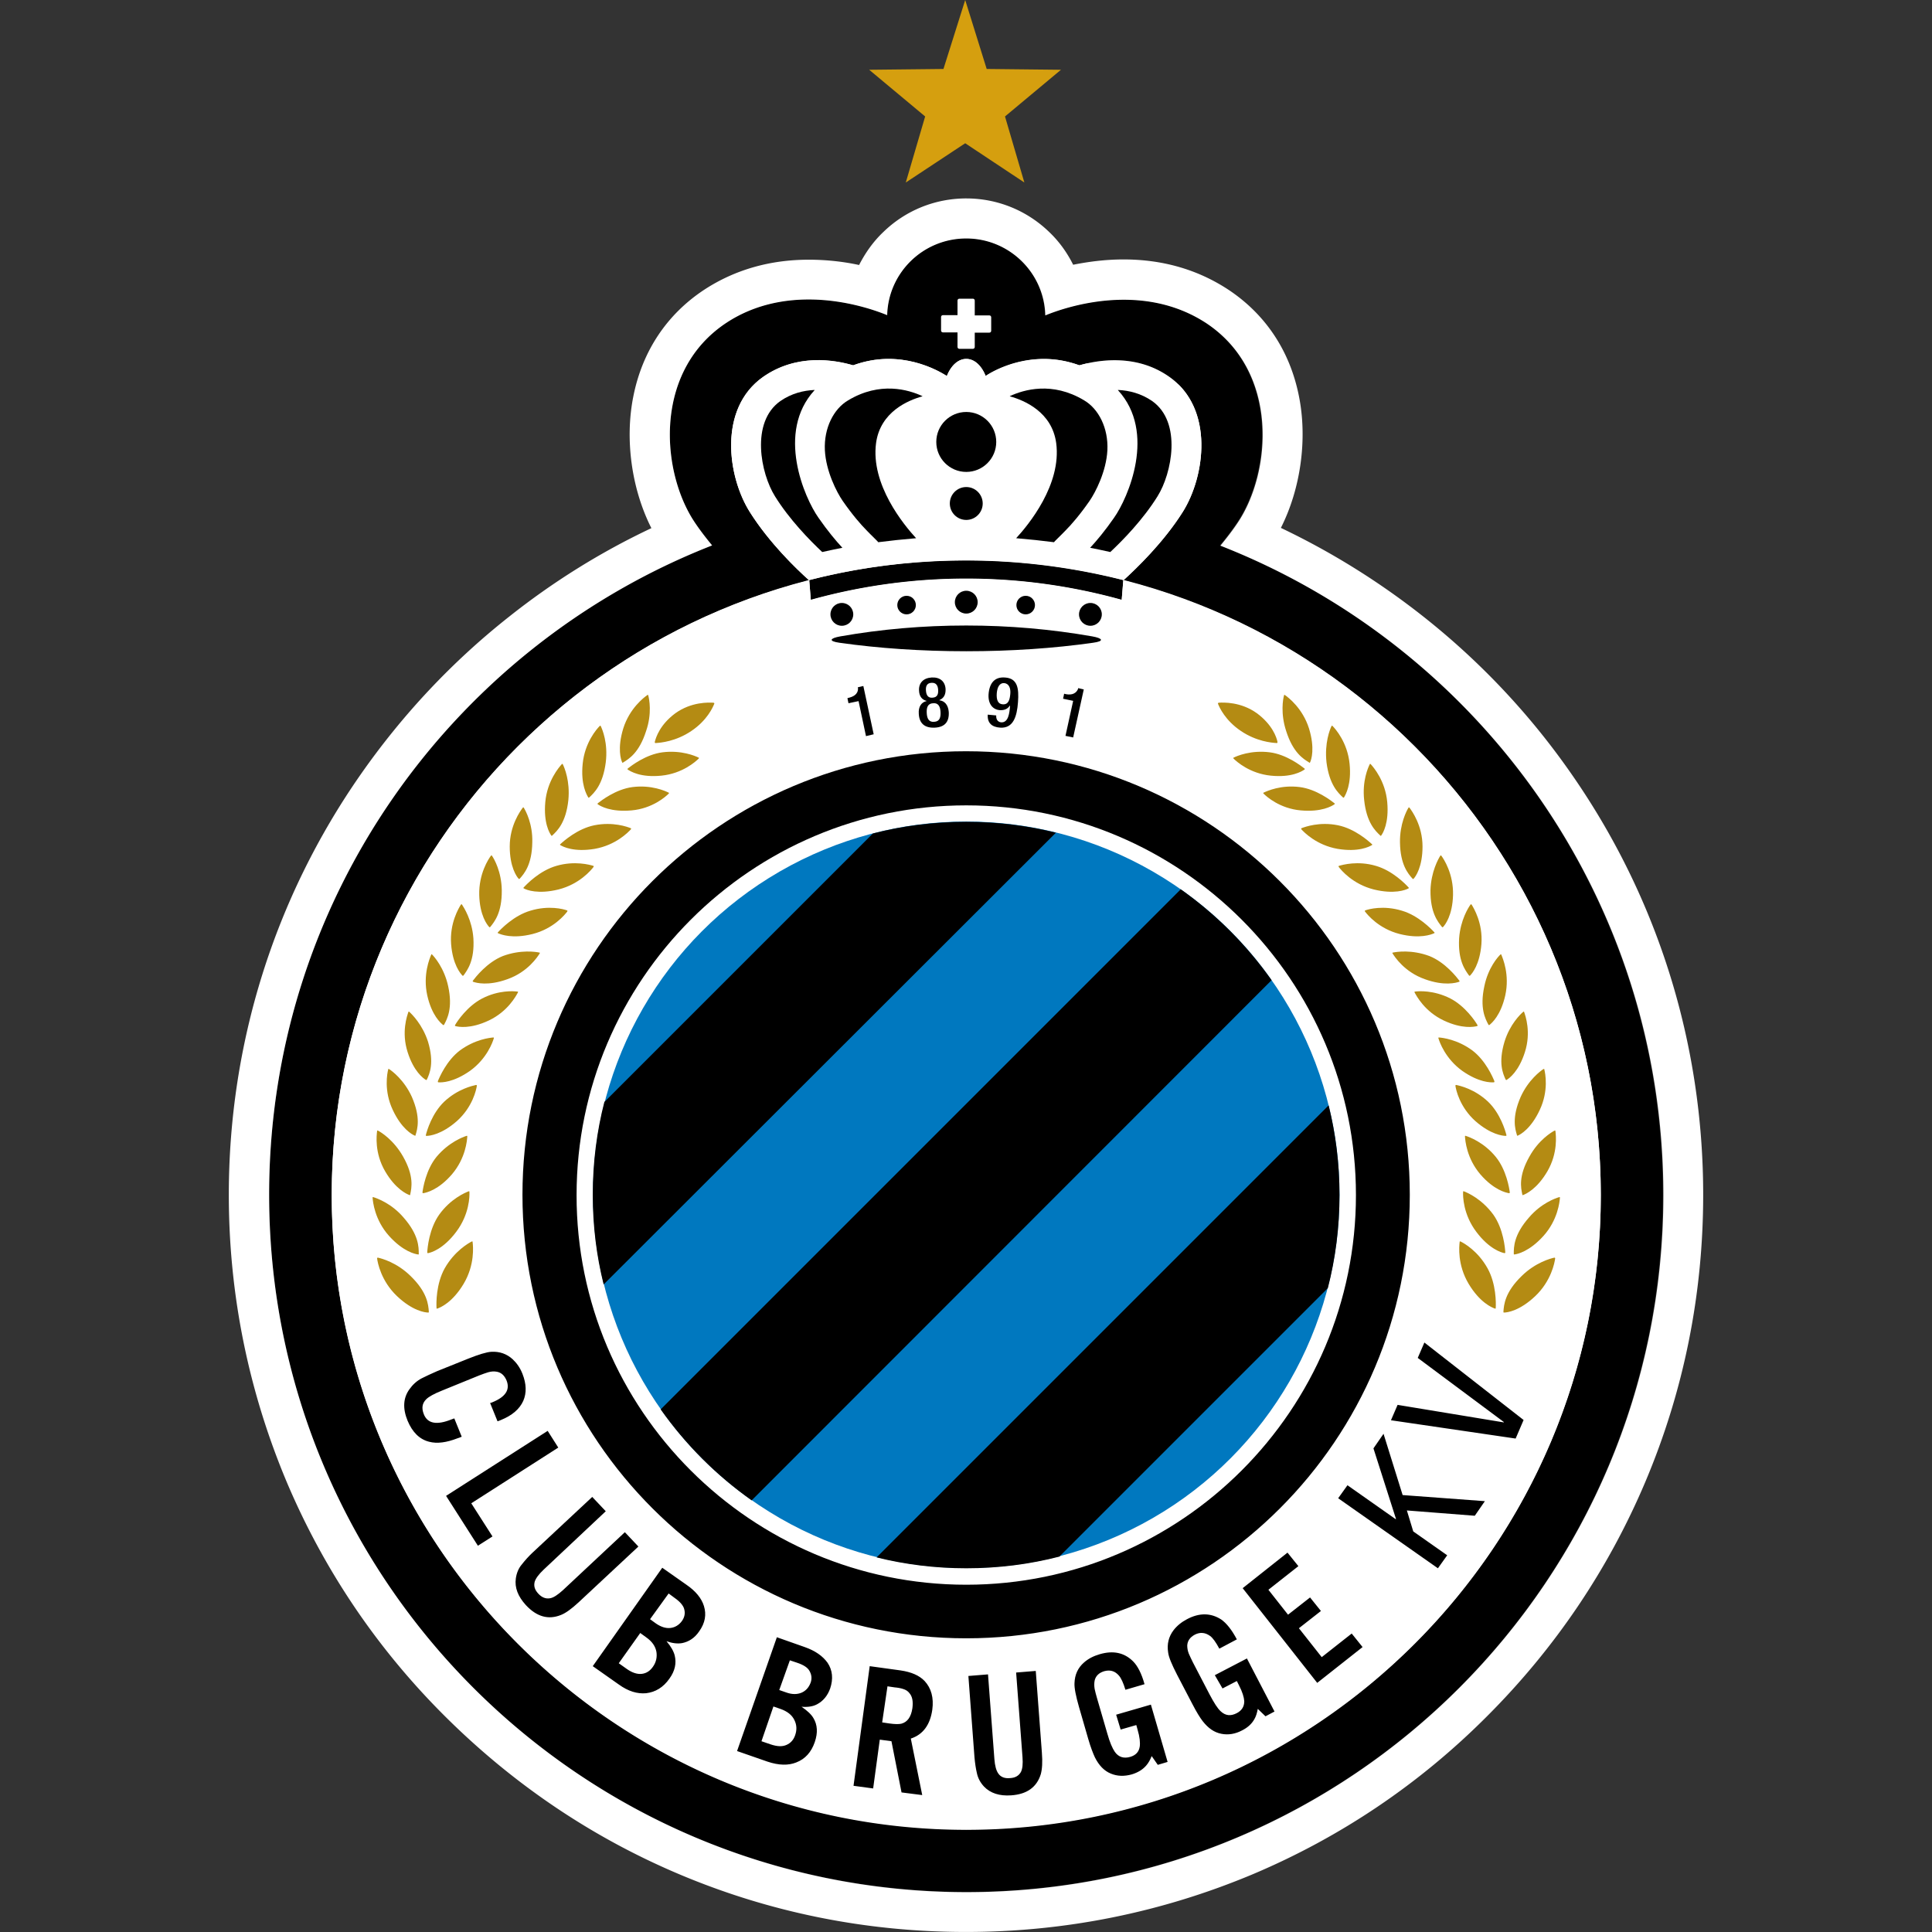 <svg width="768" height="768" viewBox="0 0 203.2 203.2" version="1.1" id="svg8" xmlns="http://www.w3.org/2000/svg"><rect x="0" y="0" width="203.2" height="203.2" fill="#333333" stroke="none"/><g id="layer1" transform="translate(-35.82 -25.762)"><g id="g143" transform="matrix(.279 0 0 .279 57.57 23.363)"><g id="Layer_5"><circle id="circle66" r="247" cy="459.9" cx="287.1" class="st0" style="fill:#fff"/><path id="path68" d="m215.7 244.5-35.5-89 15.8-25.2 112.7 9.9 66.1 15.3 12.1 24.1-30.6 64.9-140.5 9.6z" class="st0" style="fill:#fff"/></g><g id="_x2014_ÎÓÈ_x5F_1"><path id="path71" d="M286.3 721.8C141.2 721.8 23.5 604.2 23.5 459c0-111.3 69.2-206.5 167-244.8l-.1-.1c-2.2-2.7-4.4-5.5-6.4-8.5-12.7-18.8-16-57 12-75.4 25.4-16.7 56-4.7 60.4-2.8v-.2c.6-16 13.7-28.8 29.8-28.8s29.3 12.8 29.8 28.8v.2c4.5-1.9 35-13.8 60.4 2.8 28 18.4 24.7 56.6 12 75.4-2 3-4.2 5.8-6.4 8.5l-.1.1c97.8 38.3 167 133.4 167 244.8.1 145.2-117.5 262.8-262.6 262.8zm0-23.6c131.9 0 239.2-107.3 239.2-239.2 0-131.9-107.3-239.2-239.2-239.2-131.9.1-239.2 107.3-239.2 239.2 0 131.9 107.3 239.2 239.2 239.2zm0-554.3c-3.1 0-5.8 2.6-7.3 6.4h-.1c-3-1.9-17.5-10.5-35.2-4h-.1c-7-2.1-21.3-4.5-33.9 4.4-17 12-13.4 37.6-5 50.9 7.3 11.6 17.6 21.5 22.3 25.7l.1.1.6 7.4c18.7-5.2 38.3-8 58.6-8 20.3 0 39.9 2.8 58.6 8l.6-7.4.1-.1c4.6-4.2 15-14.1 22.3-25.7 8.4-13.3 12-38.9-5-50.9-12.6-8.9-26.9-6.4-33.9-4.4h-.1c-17.7-6.4-32.2 2.1-35.2 4h-.1c-1.6-3.9-4.3-6.4-7.3-6.4z"/><path id="path73" d="M286.3 98.5c16.1 0 29.3 12.8 29.8 28.8v.2c2.7-1.1 14.8-5.9 29.6-5.9 9.8 0 20.7 2.1 30.9 8.7 28 18.4 24.7 56.6 12 75.4-2 3-4.2 5.8-6.4 8.5l-.1.1c97.8 38.3 167 133.4 167 244.8 0 145.1-117.6 262.8-262.8 262.8C141.2 721.8 23.5 604.2 23.5 459c0-111.3 69.2-206.5 167-244.8l-.1-.1c-2.2-2.7-4.4-5.5-6.4-8.5-12.7-18.8-16-57 12-75.4 10.1-6.6 21.1-8.7 30.9-8.7 14.8 0 26.9 4.8 29.6 5.9v-.2c.5-15.9 13.6-28.7 29.8-28.7m7.3 51.8c-1.5-3.9-4.2-6.4-7.3-6.4-3.1 0-5.8 2.6-7.3 6.4h-.1c-2.2-1.4-10.6-6.4-21.9-6.4-4.1 0-8.6.7-13.3 2.4h-.1c-3.2-.9-7.8-1.9-13.2-1.9-6.4 0-13.8 1.5-20.7 6.3-17 12-13.4 37.6-5 50.9 7.3 11.6 17.6 21.5 22.3 25.7l.1.1c-103.4 26.4-180 120.3-180 231.8 0 131.9 107.3 239.2 239.2 239.2 131.9 0 239.2-107.3 239.2-239.2 0-111.5-76.6-205.4-180-231.8l.1-.1c4.6-4.2 15-14.1 22.3-25.7 8.4-13.3 12-38.9-5-50.9-6.9-4.9-14.3-6.3-20.7-6.3-5.3 0-10 1-13.2 1.9h-.1c-4.7-1.7-9.2-2.4-13.3-2.4-11.4 0-19.8 4.9-22 6.4m-7.3 69.6c20.4 0 40.2 2.6 59.2 7.4l-.6 7.4c-18.7-5.2-38.3-8-58.6-8-20.3 0-39.9 2.8-58.6 8l-.6-7.4c18.9-4.9 38.8-7.4 59.2-7.4m0-136.5c-11.7 0-22.9 4.5-31.3 12.7-3.8 3.6-6.8 7.9-9.1 12.4-5.5-1.2-12-2-19-2-14.6 0-27.8 3.8-39.2 11.2-14.2 9.3-23.5 23.2-26.9 40.3-3.3 16.4-.6 35.1 6.8 49.7-19.1 9-37.2 20.3-53.8 33.5-21.5 17-40.2 37-55.9 59.5C25.5 347.2 8.3 402 8.3 459c0 37.5 7.4 73.9 21.8 108.2 14 33.1 34 62.8 59.6 88.3s55.2 45.6 88.3 59.6c34.3 14.5 70.7 21.8 108.2 21.8s73.9-7.4 108.2-21.8c33.1-14 62.8-34 88.3-59.6 25.5-25.5 45.6-55.2 59.6-88.3 14.5-34.3 21.8-70.7 21.8-108.2 0-57-17.1-111.8-49.5-158.4-15.6-22.5-34.4-42.5-55.9-59.5-16.7-13.2-34.7-24.4-53.8-33.5 7.4-14.6 10.1-33.3 6.8-49.7-3.4-17.1-12.7-31-26.9-40.3-11.4-7.4-24.5-11.2-39.2-11.2-7 0-13.5.9-19 2-2.3-4.6-5.3-8.8-9.1-12.4-8.4-8.1-19.5-12.6-31.2-12.6zm.4 88.4 14.4-8.3h.1l.4-.2.4-.2c.6-.4 6.2-3.9 13.6-3.9 2.7 0 5.4.5 8.1 1.5l.5.2.5.1h.1l4.3 1.2 4.3-1.3c2.1-.6 5.3-1.3 8.9-1.3 4.7 0 8.6 1.2 12 3.6 9.1 6.4 5.4 23.2.9 30.4-4.2 6.6-9.7 12.8-14 17.1a256.7 256.7 0 0 0-54.7-5.9c-18.4 0-36.8 2-54.7 5.9-4.4-4.4-9.9-10.5-14-17.1-4.5-7.2-8.2-24 .9-30.4 3.4-2.4 7.3-3.6 12-3.6 3.6 0 6.8.7 8.9 1.3l4.3 1.3 4.3-1.2h.1l.5-.1.5-.2c2.6-1 5.4-1.5 8.1-1.5 7.4 0 13 3.5 13.6 3.9l.4.2.4.2h.1l14.4 8.3.2.4.3-.2.3.2zm-72.8 82.5 17.8-5c17.7-4.9 36-7.4 54.5-7.4s36.8 2.5 54.5 7.4l17.8 5 .5-7.1c17.5 6 34.1 14.2 49.7 24.4 20.4 13.4 38.3 29.9 53.4 49 15.2 19.3 27.1 40.8 35.3 63.9 8.4 23.9 12.7 48.9 12.7 74.5 0 123.5-100.5 224-224 224s-224-100.5-224-224c0-25.5 4.3-50.6 12.7-74.5 8.2-23.1 20-44.6 35.3-63.9 15.1-19.2 33.1-35.6 53.4-49 15.6-10.2 32.2-18.4 49.7-24.4z" class="st0" style="fill:#fff"/><path id="path75" d="m248.5 286.1-2.8-13.2-3.8.8-.4-1.9.3-.1c1.7-.4 3.7-1.2 3.7-3.6l-.1-.4 2.1-.5 3.9 18.2zm19.9-8.4c-.2-2.7 1-4.4 2.9-4.8v-.1c-1.6-.4-2.7-1.6-2.8-3.8-.2-2.9 1.6-4.8 4.7-5 3.1-.2 5.1 1.4 5.3 4.3.1 2.2-.7 3.5-2.3 4.2v.1c1.9.2 3.3 1.7 3.5 4.4.2 3.6-1.4 5.7-5.2 5.9-3.9.2-5.9-1.6-6.1-5.2zm5.2-6.1c1.9-.1 2.2-1.5 2.1-3-.1-1.5-.7-2.7-2.5-2.6-1.9.1-2.2 1.5-2.1 2.9.1 1.6.7 2.9 2.5 2.7zm.6 9.1c2.1-.1 2.5-1.7 2.4-3.7-.1-2-.8-3.5-2.8-3.3-2.1.1-2.5 1.7-2.4 3.7.1 1.9.7 3.5 2.8 3.3zm23.4-2.4c-.1 1.1.3 2.4 1.8 2.6 2.8.2 3.2-3.5 3.4-6.2l-.1-.1c-.8 1.3-2.1 1.8-3.8 1.7-2.5-.2-4.4-2.2-4.2-5.9.3-4.3 2.3-6.7 6.2-6.4 4.7.3 5.3 4 4.9 9.3-.4 5.5-1.8 9.9-6.7 9.6-3.2-.2-4.9-1.8-4.7-4.9zm3-12.2c-1.8-.1-2.6 1.6-2.8 3.8-.2 2.6.5 4.1 2.2 4.2 2.2.2 2.7-1.7 2.9-3.9.2-2.2-.5-3.9-2.3-4.1zm23.1 19.9 2.9-13.2-3.8-.8.4-1.9.3.1c1.7.4 3.9.4 4.9-1.8l.1-.4 2.1.5-4 18.1z"/><path id="path77" d="M289.5 134.1v5.3c0 .4-.3.7-.7.7h-5.1c-.4 0-.7-.3-.7-.7v-5.5h-5.5c-.4 0-.7-.3-.7-.7v-5.1c0-.4.3-.7.7-.7h5.5v-5.5c0-.4.3-.7.7-.7h5.1c.4 0 .7.3.7.7v5.6h5.5c.4 0 .7.3.7.7v5.1c0 .4-.3.7-.7.7h-5.5z" class="st0" style="fill:#fff"/><circle id="circle79" r="11.3" cy="175.2" cx="286.3"/><circle id="circle81" r="6.2" cy="198.4" cx="286.3"/><circle id="circle83" r="4.3" cy="235.6" cx="286.3"/><circle id="circle85" r="4.3" cy="240.2" cx="239.4"/><path id="path87" d="m109.6 544.4-2.8-6.9c.4-.1.7-.2.9-.3 4.9-2 6.7-4.7 5.3-8.2-.8-1.9-2-3-3.7-3.3-1.1-.2-2.1-.1-3.2.2-1 .3-2.1.7-3.4 1.2l-14 5.7c-3 1.2-5 2.3-6 3.3-1.5 1.5-1.8 3.3-.9 5.6 1.4 3.6 4.9 4.2 10.4 2 .2-.1.6-.2 1.1-.4l2.8 6.9c-.7.3-1.2.5-1.6.6-4.1 1.6-7.7 2.1-10.7 1.3-3.6-.9-6.3-3.6-8.1-7.9-1.9-4.6-1.7-8.6.7-11.9 1.2-1.7 2.7-3.1 4.6-4.1 1.6-.8 3.5-1.7 5.8-2.7l11.7-4.7c4-1.6 7-2.5 8.7-2.6 3.2-.2 5.9.8 8.1 2.8 1.5 1.4 2.8 3.2 3.7 5.5 1.5 3.8 1.6 7.2.3 10.2-1.4 3.1-4.2 5.5-8.4 7.2-.2.1-.7.3-1.3.5zm22.9 9.9-32.8 21 8 12.5-5.5 3.5-12-18.8 38.3-24.5zm25.1 31.9 5.1 5.4-22.5 21c-2.7 2.5-4.9 4.1-6.7 4.8-4.7 1.9-9.1.7-13.2-3.7-3-3.3-4.3-6.6-3.8-10.1.3-2 1-3.8 2.3-5.3 1.1-1.4 2.4-2.9 4-4.4l22.5-21 5.1 5.4-23.4 22c-1.9 1.8-3 3.3-3.4 4.6-.4 1.6 0 3 1.4 4.5 1.3 1.4 2.8 2 4.4 1.7 1.3-.2 2.9-1.3 4.8-3zm-12.1 50.5 26.2-37.1 9.1 6.4c3.5 2.4 5.7 5.1 6.6 8 1 3.2.5 6.4-1.8 9.6-1.7 2.5-3.9 3.9-6.4 4.4-1.7.3-3.6.1-5.9-.7 1.7 2 2.7 3.8 3.1 5.4.7 2.9.1 5.8-2 8.7-2.3 3.3-5.3 5.1-8.8 5.5-3.3.3-6.7-.7-10.3-3.3zm9.8-1.1 3.1 2.2c2 1.4 3.9 2 5.6 1.8 1.7-.2 3.1-1.1 4.2-2.7 1.2-1.7 1.6-3.6 1.3-5.6-.4-2.1-1.6-3.9-3.9-5.5l-2.2-1.6zm11.8-16.6 2.2 1.6c1.9 1.3 3.7 1.9 5.5 1.7 1.7-.2 3.2-1.1 4.3-2.6 1-1.4 1.3-2.9.9-4.4-.3-1.4-1.6-2.9-3.6-4.3l-2.3-1.7zm32.8 49.7 15-42.9 10.5 3.7c4 1.4 6.8 3.4 8.6 5.9 1.9 2.8 2.2 6.1 1 9.7-1 2.8-2.7 4.8-5 6-1.5.8-3.5 1.1-5.8.9 2.2 1.5 3.7 2.9 4.5 4.3 1.5 2.5 1.7 5.5.5 9-1.3 3.8-3.6 6.4-7 7.7-3 1.2-6.6 1.1-10.8-.3zm9.2-3.7 3.5 1.2c2.4.8 4.3.9 5.9.2 1.6-.7 2.7-1.9 3.3-3.7.7-2 .6-3.9-.3-5.7-.9-1.9-2.7-3.3-5.3-4.2l-2.6-.9zm6.7-19.3 2.6.9c2.2.8 4.1.8 5.8.1 1.6-.7 2.7-1.9 3.4-3.7.6-1.6.4-3.1-.4-4.5-.7-1.3-2.3-2.3-4.7-3.1l-2.7-.9zm37.9 18.7-2.5 18.4-7.4-1 6.1-45.1 11.6 1.6c4.1.6 7.1 1.9 9.1 4 2.5 2.7 3.5 6.3 2.9 10.8-.8 5.7-3.5 9.4-8.1 10.9l4.3 21.3-7.8-1-3.8-19.3zm.9-6.5 2.7.4c2.1.3 3.5.3 4.5.1 2.3-.6 3.7-2.5 4.2-5.9.3-2.5 0-4.3-1.1-5.6-.6-.8-1.4-1.3-2.4-1.6-.9-.3-2-.5-3.2-.6l-2.7-.4zm50.5-18.8 7.4-.6 2.3 30.7c.3 3.7.1 6.4-.4 8.2-1.5 4.9-5.2 7.6-11.2 8-4.4.3-7.8-.8-10.2-3.3-1.4-1.5-2.3-3.2-2.7-5.1-.4-1.7-.7-3.7-.9-5.9l-2.3-30.7 7.4-.6 2.4 31.9c.2 2.6.7 4.4 1.5 5.5.9 1.3 2.4 1.9 4.4 1.7 2-.1 3.3-.9 4.1-2.3.6-1.2.8-3 .6-5.6zm37.7 15.9 13.1-3.8 6.3 21.6-3.7 1.1-2.3-3.3c-.6 1.5-1.3 2.7-2.1 3.6-1.3 1.5-3.1 2.6-5.4 3.3-2.9.8-5.5.7-7.9-.3-2.5-1-4.5-3.1-6-6.1-.7-1.5-1.6-3.8-2.5-6.9l-3.5-12.1c-1.2-4.2-1.8-7.2-1.7-9 .1-3.2 1.3-5.8 3.6-7.8 1.6-1.4 3.5-2.4 5.9-3.1 5.1-1.5 9.3-.6 12.6 2.7 1.7 1.7 3.2 4.6 4.3 8.6l-7.2 2.1c-.8-2.6-1.6-4.4-2.5-5.4-1.5-1.7-3.3-2.2-5.5-1.6-2 .6-3.2 1.8-3.6 3.5-.2 1-.2 2.1 0 3.2.2 1 .5 2.1.9 3.5l3.9 13.4c.9 3.2 1.9 5.5 2.8 6.8 1.4 2 3.4 2.6 5.8 1.9 2.1-.6 3.3-1.9 3.6-3.9.2-1.5 0-3.6-.8-6.3l-.5-1.8-5.9 1.7zm37.2-14.9 12.1-6.3 10.4 20-3.4 1.8-2.9-2.8c-.3 1.6-.7 2.9-1.3 3.9-1 1.8-2.6 3.2-4.6 4.2-2.6 1.4-5.3 1.8-7.8 1.3-2.7-.5-5-2.1-7.1-4.8-1-1.3-2.3-3.4-3.8-6.3l-5.8-11.1c-2-3.9-3.2-6.7-3.4-8.5-.5-3.1.2-5.9 2-8.3 1.3-1.7 3-3.1 5.1-4.2 4.7-2.5 9-2.4 12.9.1 2 1.4 4 3.9 5.9 7.5l-6.6 3.5c-1.3-2.4-2.4-4-3.5-4.8-1.8-1.3-3.7-1.5-5.7-.5-1.9 1-2.8 2.4-2.9 4.1 0 1.1.2 2.1.6 3.1.4.9.9 2 1.5 3.2l6.4 12.3c1.6 3 2.9 5.1 4.1 6.2 1.8 1.7 3.8 1.9 6.1.7 1.9-1 2.8-2.5 2.8-4.5-.1-1.5-.7-3.5-2-6l-.8-1.6-5.4 2.8zm27.4-46.2 4.1 5.1-11.3 8.9 7.4 9.4 8.3-6.5 4.1 5.1-8.3 6.5 8.6 10.9 11.3-8.9 4.1 5.1-17.1 13.5-28.1-35.7zm19.1-20.5 3.5-4.9 18.2 12.8.1-.1-8.5-26.6 3.8-5.5 7.2 23.1 31 2.3-3.8 5.5-25.6-2 2.4 7.9 12.8 9-3.5 4.9zm19.9-29.4 2.5-5.8 40 6.6.1-.1-32.5-24.2 2.5-5.8 37.4 29.2-3 7zM286.3 254.1c16.9 0 33-1.1 47.8-3.2 4.4-.6 3.6-1.7-.3-2.4-15.4-2.7-31.3-4.1-47.5-4.1-16.3 0-32.2 1.4-47.5 4.1-3.9.7-4.6 1.8-.3 2.4 14.8 2.1 30.9 3.2 47.8 3.2zM453.5 459c0 92.4-74.9 167.2-167.2 167.2C194 626.2 119 551.4 119 459c0-92.4 74.9-167.2 167.2-167.2 92.4 0 167.3 74.9 167.3 167.2zM286.3 606c81 0 146.9-65.9 146.9-146.9s-65.9-146.9-146.9-146.9-146.9 65.9-146.9 146.9c-.1 81 65.9 146.9 146.9 146.9z"/><circle id="circle89" r="140.7" cy="459" cx="286.3" style="fill:#0078bf"/><path id="path91" d="M321.4 595.4c-11.2 2.9-23 4.4-35.1 4.4-11.6 0-23-1.4-33.8-4.1l.1-.1 170.2-170.2.1-.1c2.7 10.8 4.1 22.1 4.1 33.8 0 12.1-1.5 23.9-4.4 35.1l-.1.1-101 101zm-116-21.2c-13.3-9.4-24.9-21-34.3-34.3l.1-.1L367 344l.1-.2c13.3 9.4 24.9 21 34.3 34.3l-.1.1-195.8 195.9zm-55.8-81.4c-2.7-10.8-4.1-22.1-4.1-33.8 0-12.1 1.5-23.9 4.4-35.1h.1l101-101 .1-.1c11.2-2.9 23-4.4 35.2-4.4 11.6 0 23 1.4 33.8 4.1l-.1.1-170.3 170.1z"/><circle id="circle93" r="3.5" cy="236.7" cx="263.8"/><path id="path95" d="M239.6 215.1c-2.5.5-5 1-7.6 1.6-4.8-4.5-12.4-12.3-17.8-21-5.4-8.6-9.3-27.9 2-35.9 4.2-2.9 8.7-4 12.9-4.2v.1c-14.6 15.9-3.8 40.6 1.5 48.1 3.4 4.9 6.5 8.6 9 11.3z"/><path id="path97" d="M248.8 208.6c-2.2-2.2-5.5-6-9.1-11.2-2.2-3.2-6.3-11.1-6.7-19.1-.4-8.3 3.3-15.6 8.8-18.8 12-7.2 22.7-4 27.9-1.6l.1.1c-5.5 1.5-15.9 5.9-17.5 17.6-2.1 15.7 10.5 30.9 15.1 35.9h-.1c-4.8.4-9.5.9-14.2 1.5.1-.1-2.7-2.7-4.3-4.4z"/><circle id="circle99" r="4.3" cy="240.2" cx="333.1"/><circle id="circle101" r="3.5" cy="236.7" cx="308.7"/><path id="path103" d="M333 215.1c2.5.5 5 1 7.6 1.6 4.8-4.5 12.4-12.3 17.8-21 5.4-8.6 9.3-27.9-2-35.9-4.2-2.9-8.7-4-12.9-4.2v.1c14.6 15.9 3.8 40.6-1.5 48.1-3.4 4.9-6.5 8.6-9 11.3z"/><path id="path105" d="M323.7 208.6c2.2-2.2 5.5-6 9.1-11.2 2.2-3.2 6.3-11.1 6.7-19.1.4-8.3-3.3-15.6-8.8-18.8-12-7.2-22.7-4-27.9-1.6l-.1.1c5.5 1.5 15.9 5.9 17.5 17.6 2.1 15.7-10.5 30.9-15.1 35.9h.1c4.8.4 9.5.9 14.2 1.5-.1-.1 2.7-2.7 4.3-4.4z"/><path id="path107" d="M185.4 294.2c.2.1.2.2 0 .4-1.1 1.1-6.1 5.6-14 6.4-7.8.8-11.7-1.6-12.7-2.3-.2-.1-.1-.3 0-.4 1.3-1 6.8-5.3 13.1-6.1 7.1-.9 12.4 1.4 13.6 2zM99.9 476.6c.2-.1.3 0 .3.2.2 1.6.9 8.6-3.4 15.8-4.2 7-8.7 8.9-9.9 9.3-.2.1-.3 0-.3-.3-.1-1.7-.2-9 3.1-14.9 3.7-6.5 9-9.5 10.2-10.1zm-35.4 6.1c-.2 0-.3.1-.3.3.2 1.6 1.5 8.5 7.5 14.2 5.9 5.6 10.6 6.2 11.8 6.2.2 0 .2-.1.2-.4-.2-2.5-.5-7.2-6.9-13.4-5.2-5.1-10.9-6.6-12.3-6.9zm-1.7-22.8c-.2-.1-.3 0-.3.2.1 1.5.8 8.4 6.2 14.4 5.3 5.9 9.9 6.9 11 7 .2 0 .3-.1.2-.3 0-2.5 0-7.1-5.7-13.6-4.6-5.4-10.1-7.3-11.4-7.7zm35.9-2.2c.2-.1.3 0 .3.2.1 1.6 0 8.5-5 15.1-4.8 6.4-9.4 7.8-10.6 8-.2 0-.3-.1-.3-.3.1-1.7.7-8.8 4.5-14.2 4.3-6 9.8-8.3 11.1-8.8zm-.8-20.9c.2-.1.3 0 .3.2-.1 1.5-.6 8.2-5.8 14.3-5.1 5.9-9.6 6.9-10.8 7.1-.2 0-.3-.1-.3-.3.2-1.6 1.3-8.5 5.3-13.4 4.6-5.5 10-7.5 11.3-7.9zm3.6-19.2c.2 0 .3.1.3.3-.2 1.5-1.6 8-7.5 13.3-5.8 5.1-10.3 5.6-11.5 5.6-.2 0-.3-.1-.2-.4.4-1.6 2.3-8.1 6.9-12.5 5.1-4.8 10.7-6 12-6.3zm6.5-17.9c.2 0 .3.1.2.3-.4 1.4-2.6 7.7-9 12.3-6.3 4.4-10.7 4.4-11.9 4.3-.2 0-.2-.2-.2-.4.6-1.5 3.3-7.8 8.3-11.6 5.7-4.2 11.3-4.8 12.6-4.9zm9.1-17.3c.2 0 .3.1.2.3-.7 1.3-3.8 7.2-11 10.6-7 3.3-11.5 2.4-12.6 2.1-.2-.1-.2-.2-.1-.4.8-1.4 4.6-7.1 10.2-10 6.2-3.2 11.9-2.8 13.3-2.6zm8.3-14.7c.2 0 .2.2.1.3-.8 1.3-4.5 7-12.1 9.7-7.4 2.7-11.9 1.4-13 1-.2-.1-.2-.2-.1-.4 1-1.3 5.3-6.9 11.3-9.3 6.7-2.5 12.5-1.6 13.8-1.3zm10.4-15.9c.2.1.2.2.1.4-.9 1.2-5.2 6.5-13.1 8.5-7.6 1.9-11.9.2-13-.3-.2-.1-.2-.2 0-.4 1.1-1.2 6-6.3 12.2-8.1 6.9-2.1 12.5-.6 13.8-.1zm9.9-16.8c.2.1.2.2.1.4-.9 1.2-5.3 6.5-13.2 8.5-7.7 1.9-12.1.2-13.1-.4-.2-.1-.2-.2 0-.4 1.1-1.2 6-6.3 12.3-8.1 6.9-2 12.6-.4 13.9 0zm14.1-14.2c.2.1.2.2.1.4-1 1.1-5.7 6-13.7 7.4-7.8 1.3-11.9-.8-12.9-1.4-.2-.1-.2-.3 0-.4 1.2-1.1 6.4-5.8 12.8-7.1 7-1.4 12.5.6 13.7 1.1zm14.3-13.4c.2.1.2.2 0 .4-1.1 1.1-6.1 5.6-14 6.3-7.8.7-11.7-1.6-12.7-2.3-.2-.1-.1-.3 0-.4 1.3-1 6.8-5.3 13.1-6.1 7.1-.9 12.4 1.5 13.6 2.1zm-5.2-19.2c-.1.4.1.6.4.5 1.8-.1 7.5-.6 13.3-4.5 6-4 8.2-9 8.7-10.3.1-.2 0-.3-.3-.4-1.7-.1-8.3-.4-14.4 4-5.8 4.3-7.3 9.1-7.7 10.7zM64.5 434.8c-.2-.1-.3 0-.3.2-.2 1.5-1 8.2 3 15.1 3.9 6.7 8.1 8.6 9.2 9 .2.1.3 0 .3-.3.5-2.4 1.5-6.8-2.7-14.2-3.5-6.2-8.3-9.2-9.5-9.8zm4.2-23.2c-.2-.1-.3-.1-.3.1-.4 1.5-1.7 8.1 1.7 15.3 3.3 7.1 7.3 9.3 8.3 9.7.2.1.3 0 .3-.2.7-2.3 2-6.6-1.4-14.4-2.9-6.4-7.5-9.8-8.6-10.5zm7.6-21.6c-.1-.1-.3-.1-.3.1-.5 1.4-2.7 7.6-.3 15.1 2.3 7.3 5.9 9.9 6.9 10.5.2.1.3 0 .4-.2 1-2.2 2.8-6.2.4-14.2-2.1-6.5-6.1-10.4-7.1-11.3zm8.6-21.6c-.1-.1-.3-.1-.3.1-.6 1.4-3.2 7.6-1.5 15.3 1.7 7.6 5.1 10.5 6 11.2.2.1.3 0 .4-.2 1.1-2.1 3.3-6.1 1.5-14.4-1.5-6.9-5.2-11.1-6.1-12zm11.3-18.8c-.1-.2-.2-.1-.4 0-.8 1.3-4.3 7-3.7 14.9.6 7.7 3.5 11.1 4.3 11.9.1.1.2.1.4-.1 1.4-2 4.2-5.5 3.7-14-.5-6.9-3.6-11.6-4.3-12.7zm11.3-18.4c-.1-.2-.2-.2-.4 0-.9 1.2-4.6 6.8-4.4 14.8.2 7.7 3 11.3 3.8 12.1.1.1.2.1.4-.1 1.5-1.9 4.4-5.3 4.3-13.8-.1-7-2.9-11.9-3.7-13zm12-18.1c-.1-.2-.2-.2-.4 0-.9 1.2-4.9 6.7-4.9 14.6 0 7.7 2.6 11.4 3.4 12.2.1.1.2.1.4-.1 1.6-1.8 4.6-5.2 4.7-13.7.2-6.9-2.5-11.9-3.2-13zm14.7-16.4c-.1-.2-.2-.2-.4 0-1 1.1-5.5 6.3-6.2 14.3-.7 7.8 1.6 11.7 2.3 12.6.1.2.2.1.4-.1 1.8-1.7 5.1-4.8 6-13.3.7-7.2-1.5-12.3-2.1-13.5zm14.3-14.4c-.1-.2-.2-.2-.4 0-1.1 1.1-5.6 6.2-6.4 14.2-.8 7.8 1.5 11.7 2.1 12.7.1.2.2.1.4 0 1.8-1.7 5.1-4.7 6.2-13.2.9-7.3-1.3-12.5-1.9-13.7zm17.9-11.6c0-.2-.2-.2-.3-.1-1.3.9-6.7 5-9.1 12.6-2.3 7.5-.9 11.8-.4 12.8.1.2.2.2.4 0 2.1-1.3 6-3.6 8.6-11.8 2.3-6.6 1.2-12.2.8-13.5zm220.7 23.5c-.2.1-.2.2 0 .4 1.1 1.1 6.1 5.6 14 6.4 7.8.8 11.7-1.6 12.7-2.3.2-.1.1-.3 0-.4-1.3-1-6.8-5.3-13.1-6.1-7.1-.9-12.4 1.4-13.6 2zm85.5 182.4c-.2-.1-.3 0-.3.2-.2 1.6-.9 8.6 3.4 15.8 4.2 7 8.7 8.9 9.9 9.3.2.1.3 0 .3-.3.1-1.7.2-9-3.1-14.9-3.6-6.5-8.9-9.5-10.2-10.1zm35.4 6.1c.2 0 .3.1.3.3-.2 1.6-1.5 8.5-7.5 14.2-5.9 5.6-10.6 6.2-11.8 6.2-.2 0-.2-.1-.2-.4.2-2.5.5-7.2 6.9-13.4 5.2-5.1 10.9-6.6 12.3-6.9zm1.8-22.8c.2-.1.3 0 .3.2-.1 1.5-.8 8.4-6.2 14.4-5.3 5.9-9.9 6.9-11 7-.2 0-.2-.1-.2-.3 0-2.5 0-7.1 5.7-13.6 4.6-5.4 10-7.3 11.4-7.7zm-35.9-2.2c-.2-.1-.3 0-.3.2-.1 1.6 0 8.5 5 15.1 4.8 6.4 9.4 7.8 10.6 8 .2 0 .3-.1.3-.3-.1-1.7-.7-8.8-4.5-14.2-4.4-6-9.8-8.3-11.1-8.8zm.7-20.9c-.2-.1-.3 0-.3.2.1 1.5.6 8.2 5.8 14.3 5.1 5.9 9.6 6.9 10.8 7.1.2 0 .3-.1.3-.3-.2-1.6-1.3-8.5-5.3-13.4-4.5-5.5-10-7.5-11.3-7.9zm-3.6-19.2c-.2 0-.3.1-.3.3.2 1.5 1.6 8 7.5 13.3 5.8 5.1 10.3 5.6 11.5 5.6.2 0 .3-.1.2-.4-.4-1.6-2.3-8.1-6.9-12.5-5.1-4.8-10.6-6-12-6.3zm-6.5-17.9c-.2 0-.3.1-.2.3.4 1.4 2.6 7.7 9 12.3 6.3 4.4 10.7 4.4 11.9 4.3.2 0 .2-.2.2-.4-.6-1.5-3.3-7.8-8.3-11.6-5.7-4.2-11.3-4.8-12.6-4.9zm-9-17.3c-.2 0-.3.1-.2.3.7 1.3 3.8 7.2 11 10.6 7 3.3 11.5 2.4 12.6 2.1.2-.1.2-.2.1-.4-.8-1.4-4.6-7.1-10.2-10-6.3-3.2-12-2.8-13.3-2.6zm-8.4-14.7c-.2 0-.2.2-.1.3.8 1.3 4.5 7 12.1 9.7 7.4 2.7 11.9 1.4 13 1 .2-.1.2-.2.1-.4-1-1.3-5.3-6.9-11.3-9.3-6.7-2.5-12.4-1.6-13.8-1.3zm-10.4-15.9c-.2.1-.2.2-.1.4.9 1.2 5.2 6.5 13.1 8.5 7.6 1.9 11.9.2 13-.3.2-.1.2-.2 0-.4-1.1-1.2-6-6.3-12.2-8.1-6.9-2.1-12.5-.6-13.8-.1zm-9.9-16.8c-.2.1-.2.2-.1.4.9 1.2 5.3 6.5 13.2 8.5 7.7 1.9 12.1.2 13.1-.4.2-.1.2-.2 0-.4-1.1-1.2-6-6.3-12.3-8.1-6.8-2-12.5-.4-13.9 0zm-14.1-14.2c-.2.1-.2.2-.1.4 1 1.1 5.7 6 13.7 7.4 7.8 1.3 11.9-.8 12.9-1.4.2-.1.2-.3 0-.4-1.2-1.1-6.4-5.8-12.8-7.1-6.9-1.4-12.4.6-13.7 1.1zm-14.3-13.4c-.2.1-.2.2 0 .4 1.1 1.1 6.1 5.6 14 6.3 7.8.7 11.7-1.6 12.7-2.3.2-.1.1-.3 0-.4-1.3-1-6.8-5.3-13.1-6.1-7.1-.9-12.3 1.5-13.6 2.1zm5.2-19.2c.1.4-.1.6-.4.5-1.8-.1-7.5-.6-13.3-4.5-6-4-8.2-9-8.7-10.3-.1-.2 0-.3.3-.4 1.7-.1 8.3-.4 14.4 4 5.8 4.3 7.4 9.1 7.7 10.7zm104.5 146.6c.2-.1.3 0 .3.2.2 1.5 1 8.2-3 15.1-3.9 6.7-8.1 8.6-9.2 9-.2.1-.3 0-.3-.3-.5-2.4-1.5-6.8 2.7-14.2 3.4-6.2 8.3-9.2 9.5-9.8zm-4.2-23.2c.2-.1.3-.1.3.1.4 1.5 1.7 8.1-1.7 15.3-3.3 7.1-7.3 9.3-8.3 9.7-.2.1-.3 0-.3-.2-.7-2.3-2-6.6 1.4-14.4 2.9-6.4 7.5-9.8 8.6-10.5zm-7.6-21.6c.1-.1.3-.1.3.1.5 1.4 2.7 7.6.3 15.1-2.3 7.3-5.9 9.9-6.9 10.5-.2.1-.3 0-.4-.2-1-2.2-2.8-6.2-.4-14.2 2-6.5 6-10.4 7.1-11.3zm-8.6-21.6c.1-.1.3-.1.3.1.6 1.4 3.2 7.6 1.5 15.3-1.7 7.6-5.1 10.5-6 11.2-.2.1-.3 0-.4-.2-1.1-2.1-3.3-6.1-1.5-14.4 1.4-6.9 5.1-11.1 6.1-12zm-11.3-18.8c.1-.2.2-.1.4 0 .8 1.3 4.3 7 3.7 14.9-.6 7.7-3.5 11.1-4.3 11.9-.1.1-.2.1-.4-.1-1.4-2-4.2-5.5-3.7-14 .5-6.9 3.5-11.6 4.3-12.7zM465 331.2c.1-.2.2-.2.4 0 .9 1.2 4.6 6.8 4.4 14.8-.2 7.7-3 11.3-3.8 12.1-.1.1-.2.1-.4-.1-1.5-1.9-4.4-5.3-4.3-13.8.2-7 3-11.9 3.7-13zm-12-18.1c.1-.2.2-.2.4 0 .9 1.2 4.9 6.7 4.9 14.6 0 7.7-2.6 11.4-3.4 12.2-.1.1-.2.1-.4-.1-1.6-1.8-4.6-5.2-4.7-13.7-.1-6.9 2.5-11.9 3.2-13zm-14.6-16.4c.1-.2.2-.2.4 0 1 1.1 5.5 6.3 6.2 14.3.7 7.8-1.6 11.7-2.3 12.6-.1.2-.2.1-.4-.1-1.8-1.7-5.1-4.8-6-13.3-.8-7.2 1.5-12.3 2.1-13.5zM424 282.3c.1-.2.2-.2.4 0 1.1 1.1 5.6 6.2 6.4 14.2.8 7.8-1.5 11.7-2.1 12.7-.1.2-.2.1-.4 0-1.8-1.7-5.1-4.7-6.2-13.2-.8-7.3 1.3-12.5 1.9-13.7zm-17.9-11.6c0-.2.2-.2.3-.1 1.3.9 6.7 5 9.1 12.6 2.3 7.5.9 11.8.4 12.8-.1.2-.2.2-.4 0-2.1-1.3-6-3.6-8.6-11.8-2.2-6.6-1.2-12.2-.8-13.5z" style="fill:#b48b13"/></g><path id="Layer_3" d="m285.9 8.6 8.1 26 28 .3-21.1 17.6 7.3 24.9-22.3-14.8-22.4 14.8 7.3-24.9-21.1-17.6 28-.3z" style="fill:#d59f0f"/></g></g><style id="style64">.st0{fill:#fff}</style></svg>